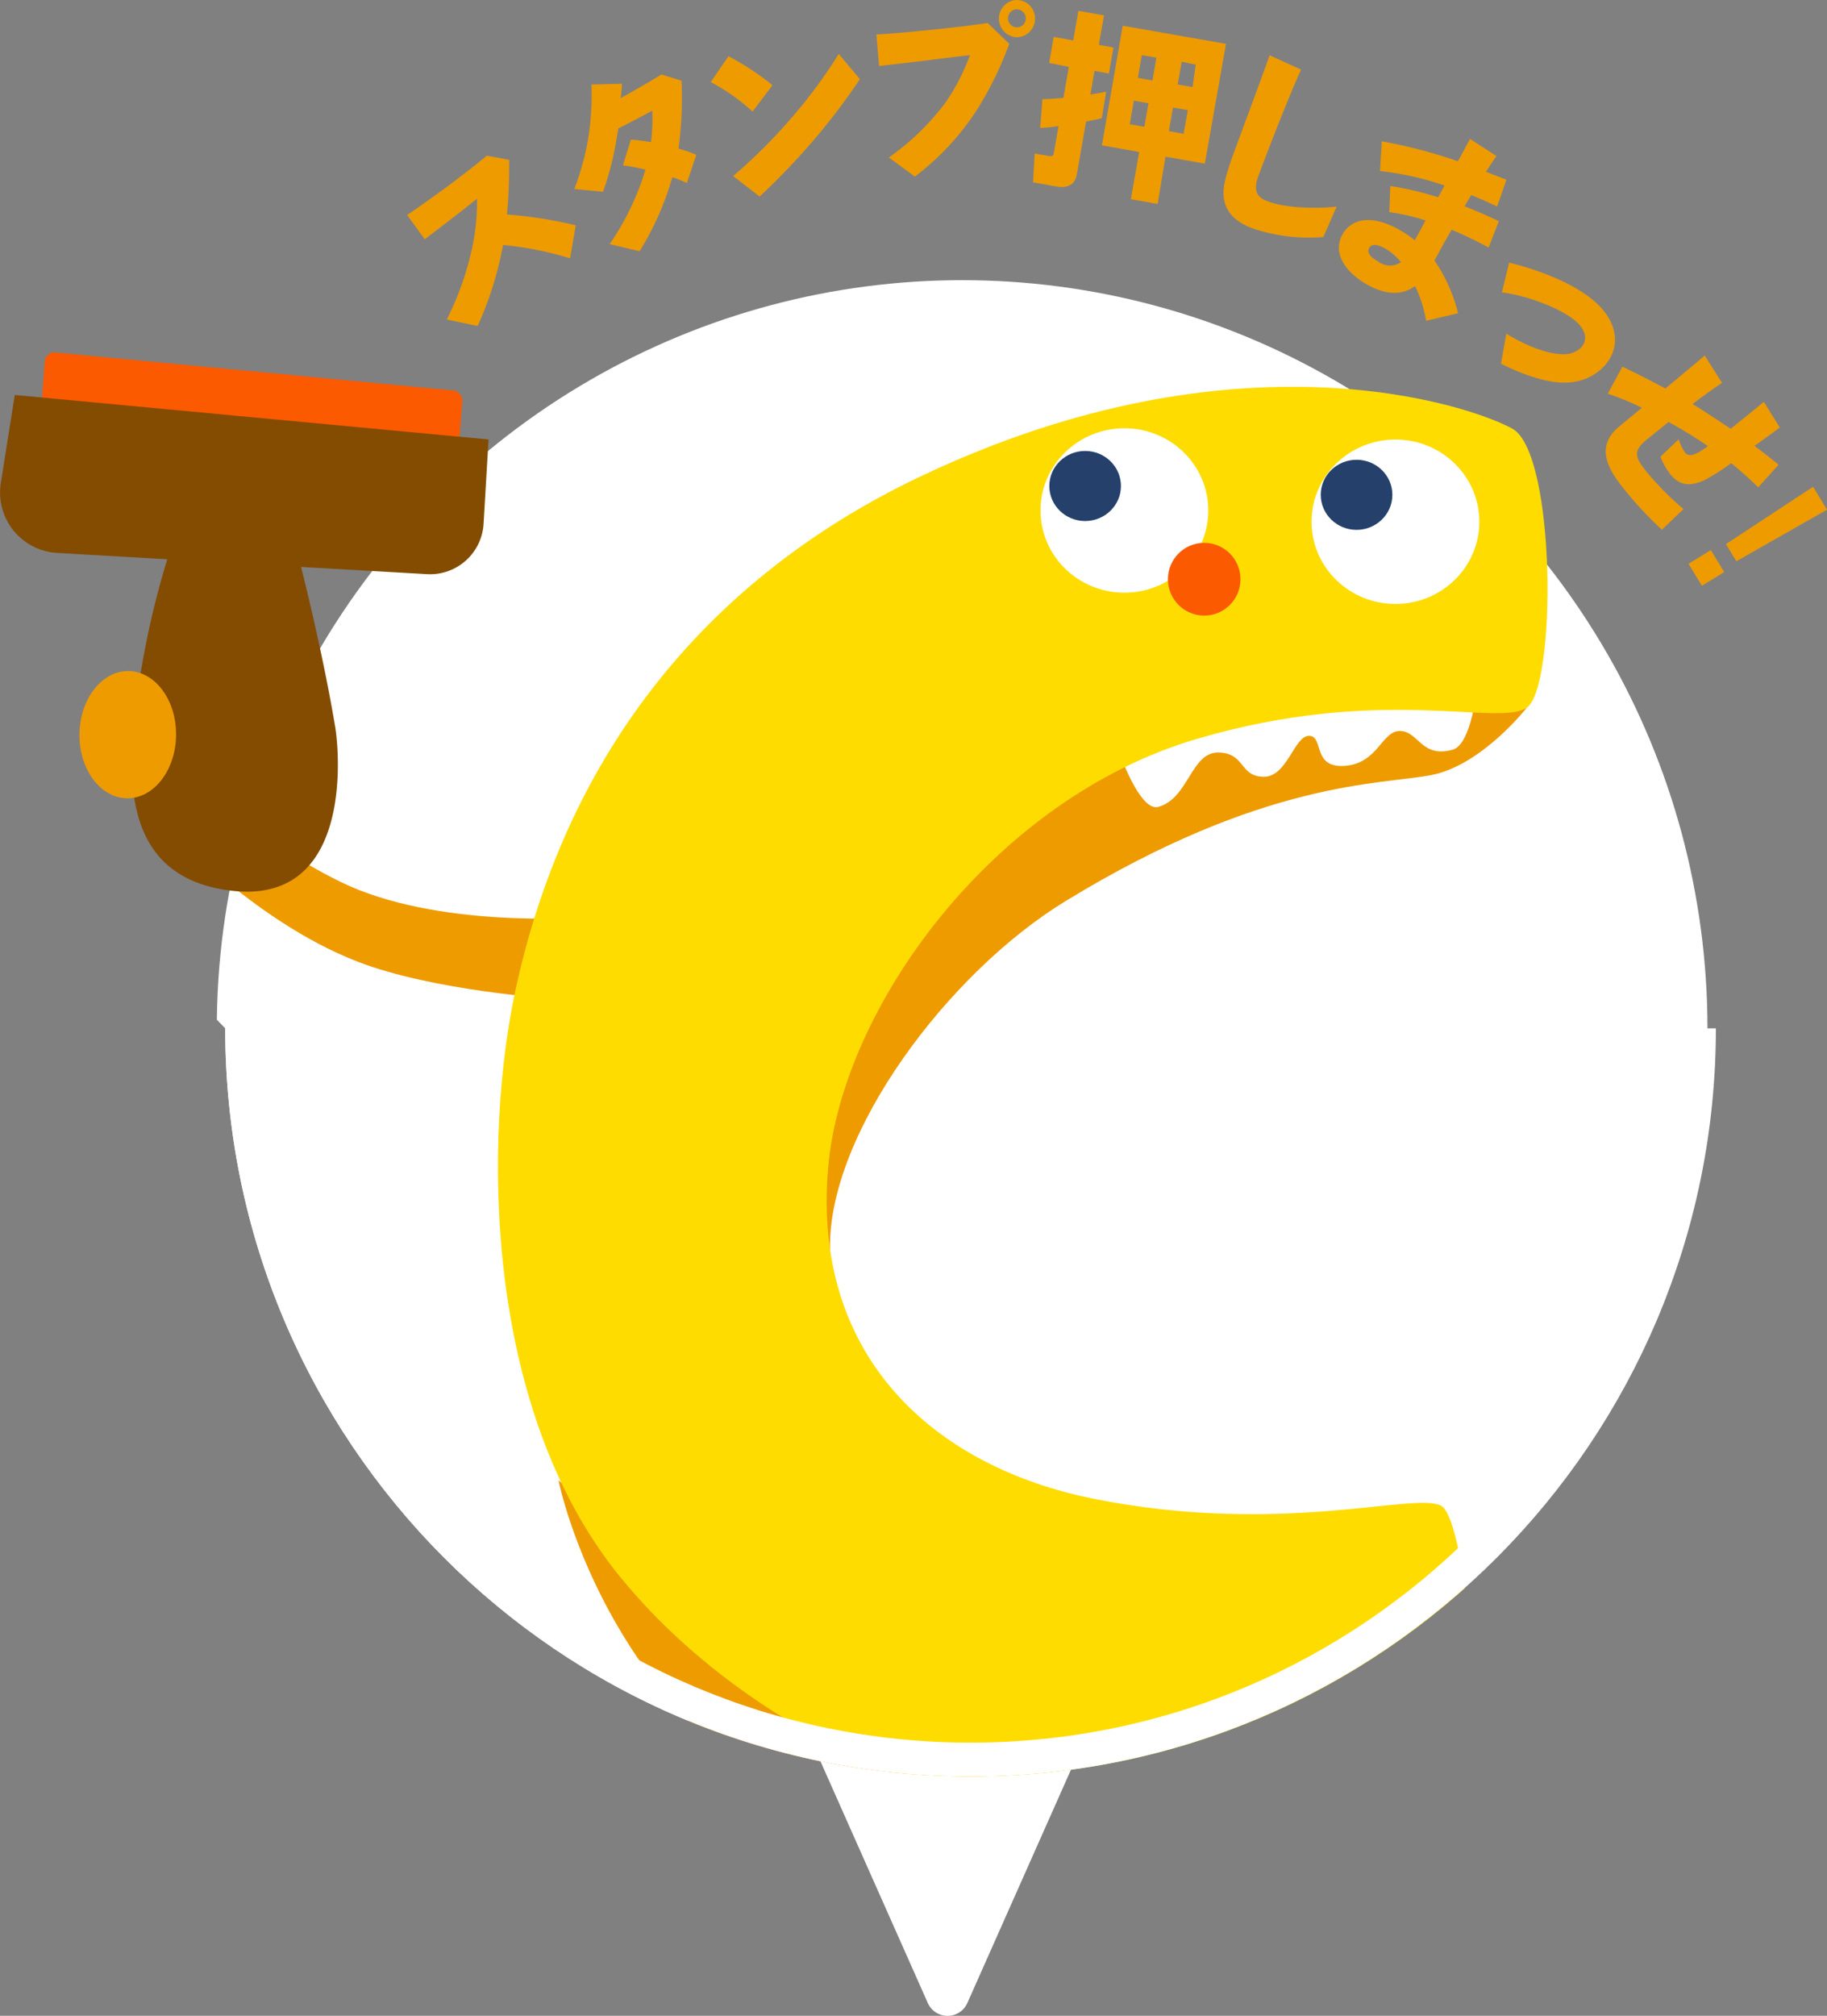 <svg xmlns="http://www.w3.org/2000/svg" xmlns:xlink="http://www.w3.org/1999/xlink" viewBox="0 0 232.16 256"><rect x="0" y="0" width="232.16" height="256" fill="#808080" stroke="none"/><defs><style>.cls-1,.cls-9{fill:none;}.cls-2{fill:#ee9b00;}.cls-3{fill:#fff;}.cls-4{clip-path:url(#clip-path);}.cls-5{fill:#ffdc00;}.cls-6{fill:#fb5a00;}.cls-7{fill:#25406a;}.cls-8{fill:#834c00;}.cls-9{stroke:#fff;stroke-miterlimit:10;stroke-width:4.3px;}</style><clipPath id="clip-path" transform="translate(-13.84)"><path class="cls-1" d="M231.88,130.6c0,52.47-42.4,95-94.71,95s-94.71-42.55-94.71-95C9,96.39-11.74,53.91,7.19,37c24.52-21.86,99.17-12.91,128.68-12.91,24.1,0,52.34,5.82,69.35,23.31C225.14,67.91,231.88,102.29,231.88,130.6Z"/></clipPath></defs><g id="レイヤー_2" data-name="レイヤー 2"><g id="修正箇所"><path class="cls-2" d="M86.28,32.81a42.38,42.38,0,0,0-8.52-1.7A44.43,44.43,0,0,1,74.54,41.4l-3.93-.82A38.06,38.06,0,0,0,73.72,32a27.73,27.73,0,0,0,.73-6.77c-.52.44-1.74,1.4-3.07,2.43l-3.57,2.73L65.57,27.3c1.21-.78,3.52-2.45,5.31-3.76,1.58-1.19,3.74-2.84,4.82-3.77l2.84.53c0,1.67,0,4.12-.28,6.94A56.07,56.07,0,0,1,87,28.61Z" transform="translate(-13.84)"/><path class="cls-2" d="M100.06,18.87a17.27,17.27,0,0,1,2.26.79l-1.2,3.58a16.89,16.89,0,0,0-1.85-.74,36.73,36.73,0,0,1-4.16,9.41L91.31,31a33.74,33.74,0,0,0,4.55-9.46A26,26,0,0,0,93,21l1-3.25c.77,0,1.65.16,2.57.3a25.85,25.85,0,0,0,.16-4c-1.07.6-3.16,1.68-4.34,2.27,0,.17,0,.35-.08.53a38.5,38.5,0,0,1-1.84,7.51L86.82,24a33.32,33.32,0,0,0,1.84-6.89A36.13,36.13,0,0,0,89,10.74l3.87-.1c0,.6-.09,1.19-.15,1.82,1.78-1,4.06-2.29,5.15-3l2.57.78A47.7,47.7,0,0,1,100.06,18.87Z" transform="translate(-13.84)"/><path class="cls-2" d="M109.47,14.17a25.84,25.84,0,0,0-5.31-3.75l2.25-3.28A33.58,33.58,0,0,1,112,10.82Zm8,3.35a90.62,90.62,0,0,1-7.1,7.44L107,22.36a68.46,68.46,0,0,0,7.58-7.58,63.71,63.71,0,0,0,5.84-7.93l2.69,3.2A82.23,82.23,0,0,1,117.47,17.52Z" transform="translate(-13.84)"/><path class="cls-2" d="M137.8,14.23a33.35,33.35,0,0,1-7.71,8.2L126.79,20A31.46,31.46,0,0,0,134,13,26,26,0,0,0,137.09,7c-.78.09-3.23.38-5.48.67-2.08.25-4.5.54-6.06.71l-.35-4c1.58-.07,4.44-.34,7.27-.62,2.28-.24,5-.56,6.88-.84l2.74,2.65A44.55,44.55,0,0,1,137.8,14.23Zm5.27-9.5A2.37,2.37,0,0,1,142.94,0a2.33,2.33,0,0,1,2.42,2.27A2.35,2.35,0,0,1,143.07,4.73ZM143,1.18a1.16,1.16,0,0,0-1.07,1.19,1.13,1.13,0,1,0,2.26-.06A1.17,1.17,0,0,0,143,1.18Z" transform="translate(-13.84)"/><path class="cls-2" d="M153.85,15c-.75.18-1,.25-2,.43l-1.18,6.74c-.19,1.12-1,1.79-2.56,1.52l-3-.53.21-3.66,1.72.3c.63.11.66-.07.73-.47l.58-3.31c-.69.09-1.13.16-2.34.24l.3-3.67c.94,0,1.64-.08,2.66-.16l.69-3.94L147.16,8l.57-3.31,2.49.44.65-3.75,3.26.57-.66,3.75,1.86.33-.58,3.31L152.92,9,152.4,12c.72-.11,1.07-.17,2-.35Zm13.09,5.78-5-.88-1,6-3.4-.6,1.06-6-4.74-.84,2.65-15.19,13.12,2.3Zm-7.16-7.67-1.86-.33-.52,3,1.86.32Zm1-5.79L158.93,7l-.5,2.89,1.86.33Zm4,6.67-1.89-.33-.52,3,1.88.33Zm1-5.78L164,7.84l-.51,2.89,1.89.33Z" transform="translate(-13.84)"/><path class="cls-2" d="M182,30.1A22.25,22.25,0,0,1,173,29c-2.39-.89-3.49-2.26-3.66-4-.11-1.11.11-2.41,1.33-5.72s3.64-9.8,4.5-12.26l4,1.82c-1.92,4.22-4.82,11.88-5.38,13.39-.81,2.12-.15,2.86,1.2,3.36,2.37.88,6.32.91,8.7.65Z" transform="translate(-13.84)"/><path class="cls-2" d="M195.06,40.74a16.67,16.67,0,0,0-1.4-4.41c-1.58,1.15-3.64,1.23-6.2-.25s-4.41-3.91-3-6.36c1.08-1.88,3.6-2.6,7.26-.5a13.93,13.93,0,0,1,1.89,1.29c.44-.76.91-1.64,1.38-2.51a25.68,25.68,0,0,0-4.61-1.06l.13-3.32a41.72,41.72,0,0,1,6.08,1.43c.27-.49.54-1,.82-1.49a38.25,38.25,0,0,0-8.21-1.84l.23-3.77a63.17,63.17,0,0,1,9.67,2.53c.61-1.11,1.14-2.09,1.54-2.84L204,19.82c-.4.56-.84,1.23-1.34,2l2.61,1-1.19,3.4c-1.08-.51-2.19-1-3.29-1.45-.28.49-.56.94-.84,1.43,1.55.61,3,1.24,4.35,1.89L203,31.44a47.56,47.56,0,0,0-4.7-2.26c-1,1.71-1.68,3-2.18,3.91a20.4,20.4,0,0,1,3,6.69ZM190,31.65c-.86-.5-1.78-.84-2.16-.18s.2,1.2,1.11,1.73a2.47,2.47,0,0,0,2.9.1A6.77,6.77,0,0,0,190,31.65Z" transform="translate(-13.84)"/><path class="cls-2" d="M214,48.47c-2.77.56-6.55-.84-9.43-2.28l.68-3.82c2.34,1.46,5.29,2.67,7.37,2.61a3,3,0,0,0,2.2-.92c.78-.93.55-2.17-.81-3.32-2.05-1.72-6.39-3.25-9.32-3.61l.92-3.78c3.33.83,7.9,2.42,10.72,4.81,3.13,2.63,3.47,5.84,1.53,8.15A6.57,6.57,0,0,1,214,48.47Z" transform="translate(-13.84)"/><path class="cls-2" d="M233.82,58.82A25.52,25.52,0,0,1,230.38,61c-2,.91-3.25.52-4.3-.78A8.86,8.86,0,0,1,224.84,58l2.31-2.21a6.8,6.8,0,0,0,.79,1.66c.57.7,1.4.3,2.93-.79a57.29,57.29,0,0,0-5-3.07c-1.23,1-2.27,1.83-2.78,2.24-1.79,1.47-1.51,2.25.07,4.19a38.06,38.06,0,0,0,4.61,4.63l-2.75,2.62a45.44,45.44,0,0,1-4.68-5c-1.74-2.14-4.13-5.34-.74-8.11.72-.59,1.73-1.42,2.87-2.38A33.8,33.8,0,0,0,218.14,50L220,46.57c1.53.72,3.39,1.66,5.46,2.77,2-1.66,4-3.32,5-4.19l2.2,3.47c-1.06.71-2.4,1.68-3.75,2.69,1.55.93,3.12,2,4.85,3.14,1.58-1.26,3.22-2.6,4.22-3.41L240,54.3c-.9.68-2.11,1.54-3.22,2.33,1.09.8,2.13,1.62,3.07,2.39l-2.59,2.87A45,45,0,0,0,233.82,58.82Z" transform="translate(-13.84)"/><path class="cls-2" d="M232.94,72.65l-2.84,1.74-1.7-2.79,2.84-1.74ZM246,64.73l-11.52,6.55-1.32-2.18,11.07-7.28Z" transform="translate(-13.84)"/><path class="cls-3" d="M131.73,254.36,116.1,219.19h36.3l-15.63,35.17A2.75,2.75,0,0,1,131.73,254.36Z" transform="translate(-13.84)"/><g class="cls-4"><ellipse class="cls-3" cx="122.26" cy="130.6" rx="94.71" ry="95.02"/><path class="cls-2" d="M87.7,116.52S69.25,117.94,57.12,112,41,99.34,41,99.34l-6.66,4.86s11.31,12.65,24.92,17.92c9.67,3.75,24.89,4.71,24.89,4.71Z" transform="translate(-13.84)"/><path class="cls-2" d="M207.82,89.91s-5.67,7.27-12.1,8.52-21.24.59-46.47,16c-15,9.15-30.13,29.49-29.94,44.08S103.78,142.29,102.7,131c-2.45-25.72,9.54-38.53,41.22-49.55s43.76-1.33,43.76-1.33Z" transform="translate(-13.84)"/><path class="cls-2" d="M84.81,188s6.76,34.3,40.25,46c31,10.8,64.16,4.88,64.16,4.88l9.52-10.42s-44.51,3.62-78-13.31C111.68,210.59,84.81,188,84.81,188Z" transform="translate(-13.84)"/><path class="cls-3" d="M152.27,83.35s4.92,20.2,8.77,19.12,4.14-6.94,7.6-6.9,2.65,3,5.72,3.08,3.91-5.22,5.83-5.2.33,4.14,4.56,3.81,4.66-4.46,7-4.43,2.7,3.49,6.68,2.38,3.9-19.93,3.9-19.93L173.85,77.2Z" transform="translate(-13.84)"/><path class="cls-5" d="M206,54.43c-5.6-3.07-35-12.89-74.84,5.91-23.43,11-44.35,31.22-51.78,65.21-4.07,18.66-4.25,53.12,13.18,74.61,12,14.81,31.59,26.3,51.27,29.92,26.14,4.82,52.35.45,55.66-2.37s.89-34.74-2.55-36.5-20.33,3.9-44.17-.88c-19.86-4-35.84-17.67-33.69-42.13,1.79-20.29,21-46.76,46.87-54.37,23.37-6.87,38-1.54,41.85-3.92S211.62,57.5,206,54.43Z" transform="translate(-13.84)"/><ellipse class="cls-3" cx="142.88" cy="64.83" rx="10.66" ry="10.44"/><ellipse class="cls-6" cx="153.02" cy="73.56" rx="4.61" ry="4.62"/><ellipse class="cls-7" cx="137.89" cy="61.72" rx="4.55" ry="4.45"/><ellipse class="cls-3" cx="177.32" cy="66.26" rx="10.66" ry="10.44"/><ellipse class="cls-7" cx="172.38" cy="62.84" rx="4.55" ry="4.45"/><path class="cls-6" d="M71.45,49.59,20.88,44.76a1.22,1.22,0,0,0-1.35,1.12l-.45,6,51.53,4.93a1.48,1.48,0,0,0,1.63-1.35l.34-4.58A1.26,1.26,0,0,0,71.45,49.59Z" transform="translate(-13.84)"/><path class="cls-8" d="M36.44,66.94A109.74,109.74,0,0,0,31,90.56c-.66,7.1-2.23,21,12.47,22.58s13.62-16.4,13-20.61C54.5,80.69,51.07,68,51.07,68Z" transform="translate(-13.84)"/><path class="cls-8" d="M13.93,61.42l1.79-11.26,60.2,5.65-.63,10.7A6.81,6.81,0,0,1,68,72.91L21.11,70.22A7.69,7.69,0,0,1,13.93,61.42Z" transform="translate(-13.84)"/><ellipse class="cls-2" cx="30.08" cy="93.31" rx="8.08" ry="6.14" transform="translate(-77.42 122.29) rotate(-89.33)"/></g><path class="cls-9" d="M229.73,130.6c0,51.2-41.52,92.86-92.56,92.86S44.61,181.8,44.61,130.6" transform="translate(-13.84)"/></g></g></svg>